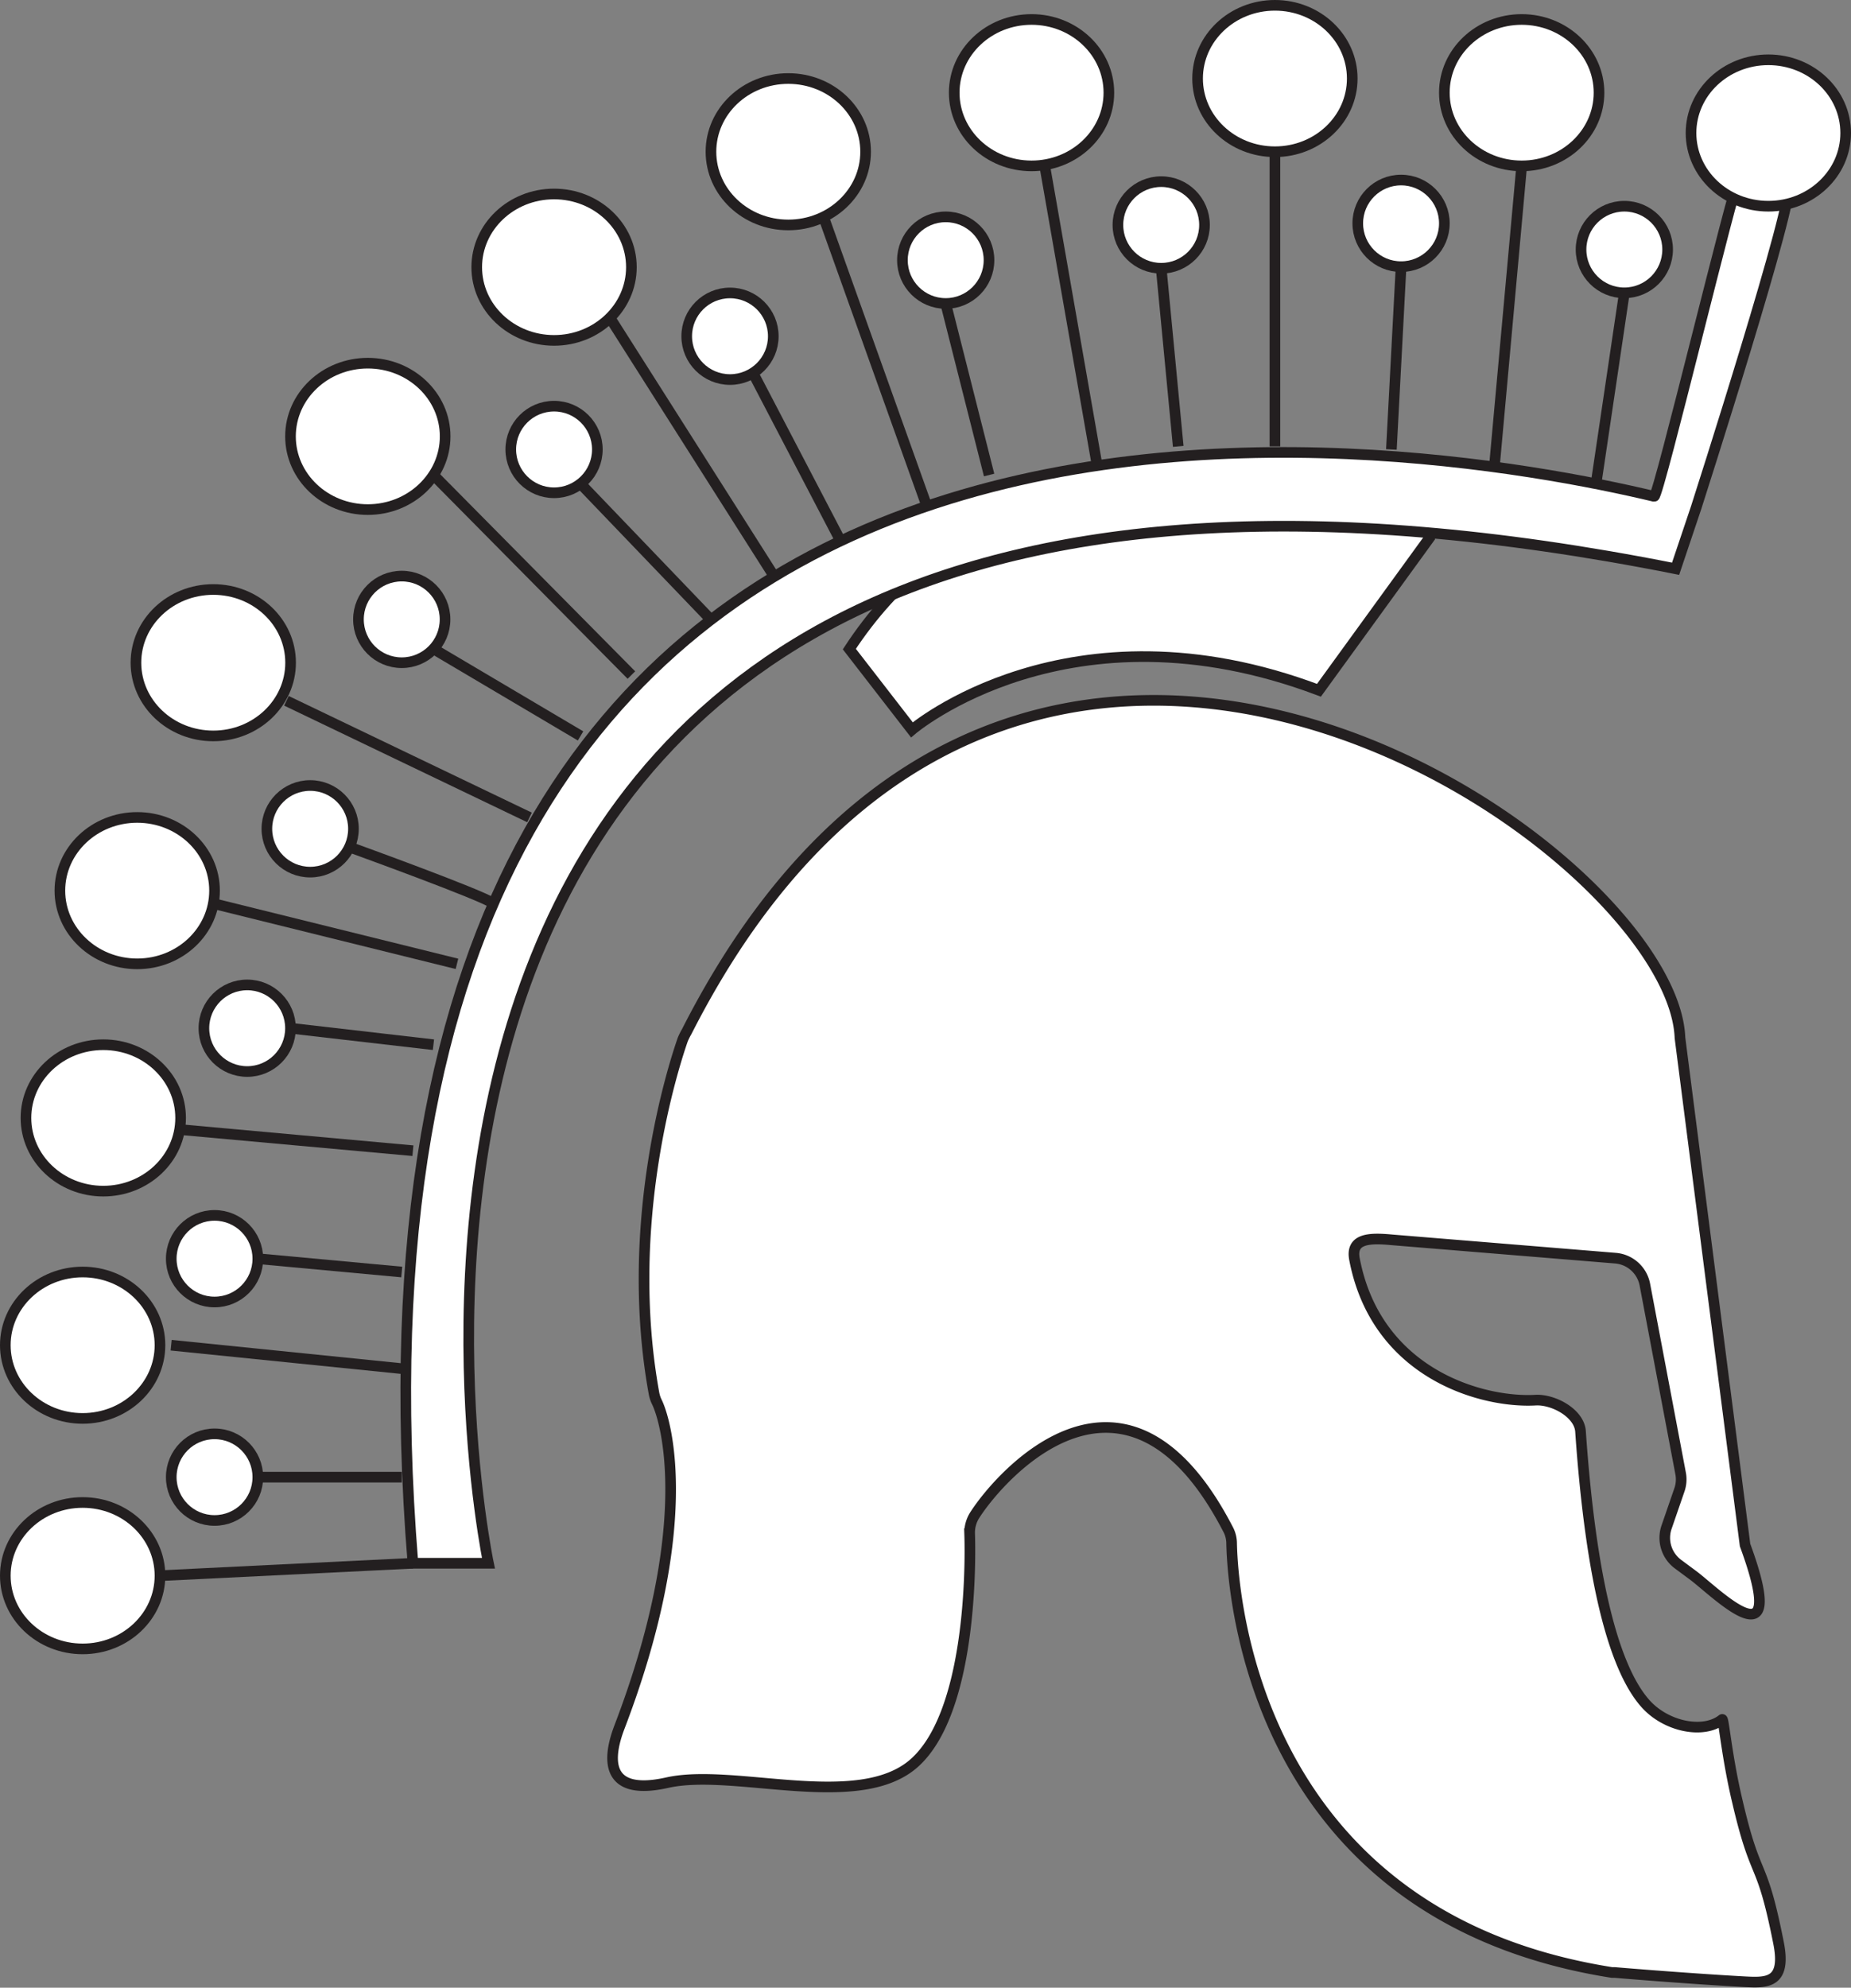 <svg xmlns="http://www.w3.org/2000/svg" viewBox="0 0 174.02 186.8"><rect x="0" y="0" width="174.02" height="186.8" fill="#808080" stroke="none"/><defs><style>.cls-1{fill:#fff;}.cls-1,.cls-2{stroke:#231f20;stroke-miterlimit:10;}.cls-2{fill:none;}</style></defs><g id="Layer_2" data-name="Layer 2"><g id="Layer_3" data-name="Layer 3"><path class="cls-1" d="M58.21,162.38c-.75,2-2,6.61,4.52,5.15,6.31-1.41,18,2.79,23.22-1.84s5.33-18,5.21-21.56a3.07,3.07,0,0,1,.49-1.76c2.58-4,14.33-17.08,23.86,1.46a2.83,2.83,0,0,1,.28,1.22c.1,4.68,2.07,35,35.75,40.32l.27,0c1,.09,7.72.63,12.23.87,2,.1,3.93.2,3.17-3.64-1.64-8.29-2.07-5.56-3.87-13.3-1-4.19-1.29-7.82-1.43-7.71-1.76,1.4-5.32.69-7.26-1.54-2.83-3.23-5.06-11.15-6.06-25.54-.12-1.69-2.5-3-4.19-2.93-5.05.3-15-2.46-17.06-13.25-.38-2,1.5-2,3.54-1.81l21,1.72a3.07,3.07,0,0,1,2.76,2.48L158,138.46a3,3,0,0,1-.12,1.58l-1.2,3.48a3.08,3.08,0,0,0,1.07,3.47l1.43,1.06c2.17,1.62,9.14,8.73,4.88-2.85L158,98c-.06-.48,0,0-.06-.48-.7-18-62.67-61-93.38-.57a6.38,6.38,0,0,0-.37.74c-.9,2.57-5.62,17.25-2.7,33.28a3.11,3.11,0,0,0,.26.78C62.75,133.79,65.37,143.71,58.21,162.38Z"/><path class="cls-1" d="M85.73,68.59S100.48,56,124,64.87l10.4-14.33C134.11,46.91,97,34.84,79.85,61Z"/><path class="cls-1" d="M45.92,146.91S20.54,26.23,157.53,53.45l1.94-5.77s9.61-29.91,8.6-30.17c-.37-.1-4.13-.47-4.62-.6-.34-.08-7.54,29.83-7.93,29.74C133.66,41.43,28.8,22.71,38.82,146.91Z"/><ellipse class="cls-1" cx="166.25" cy="12.5" rx="7.27" ry="6.88"/><circle class="cls-1" cx="152.71" cy="23.45" r="4.07"/><ellipse class="cls-1" cx="143.06" cy="8.71" rx="7.27" ry="6.88"/><ellipse class="cls-1" cx="119.86" cy="7.38" rx="7.27" ry="6.88"/><ellipse class="cls-1" cx="96.98" cy="8.71" rx="7.27" ry="6.88"/><ellipse class="cls-1" cx="74.11" cy="14.26" rx="7.27" ry="6.88"/><ellipse class="cls-1" cx="34.58" cy="41.01" rx="7.27" ry="6.88"/><ellipse class="cls-1" cx="20.05" cy="62.28" rx="7.27" ry="6.88"/><ellipse class="cls-1" cx="12.9" cy="83.7" rx="7.27" ry="6.88"/><ellipse class="cls-1" cx="9.71" cy="105.06" rx="7.27" ry="6.88"/><ellipse class="cls-1" cx="7.77" cy="148.08" rx="7.27" ry="6.88"/><ellipse class="cls-1" cx="7.77" cy="126.42" rx="7.27" ry="6.88"/><ellipse class="cls-1" cx="52.09" cy="25.11" rx="7.27" ry="6.88"/><circle class="cls-1" cx="131.72" cy="20.99" r="4.07"/><circle class="cls-1" cx="109.17" cy="21.14" r="4.07"/><circle class="cls-1" cx="88.91" cy="24.45" r="4.07"/><circle class="cls-1" cx="68.63" cy="31.6" r="4.07"/><circle class="cls-1" cx="52.09" cy="42.24" r="4.07"/><circle class="cls-1" cx="37.77" cy="58.21" r="4.07"/><circle class="cls-1" cx="29.16" cy="77.89" r="4.07"/><circle class="cls-1" cx="23.24" cy="96.63" r="4.07"/><circle class="cls-1" cx="20.17" cy="118.29" r="4.07"/><circle class="cls-1" cx="20.17" cy="138.82" r="4.07"/><line class="cls-2" x1="38.82" y1="146.91" x2="15.03" y2="148.08"/><line class="cls-2" x1="37.77" y1="138.82" x2="24.24" y2="138.82"/><line class="cls-2" x1="37.77" y1="128.62" x2="16.09" y2="126.42"/><line class="cls-2" x1="37.77" y1="119.54" x2="24.24" y2="118.29"/><line class="cls-2" x1="38.82" y1="108.14" x2="16.97" y2="106.16"/><line class="cls-2" x1="40.75" y1="98.18" x2="27.31" y2="96.63"/><line class="cls-2" x1="42.96" y1="90.58" x2="20.05" y2="84.91"/><path class="cls-2" d="M46.39,84.91c-1-.77-13.16-5.17-13.16-5.17"/><line class="cls-2" x1="49.78" y1="76.82" x2="26.93" y2="65.86"/><line class="cls-2" x1="40.75" y1="60.98" x2="54.58" y2="69.16"/><line class="cls-2" x1="40.75" y1="44.64" x2="59.36" y2="63.44"/><line class="cls-2" x1="54.58" y1="45.46" x2="66.84" y2="58.24"/><line class="cls-2" x1="57.34" y1="29.86" x2="72.7" y2="54.04"/><line class="cls-2" x1="70.79" y1="35.05" x2="79.03" y2="50.84"/><line class="cls-2" x1="77.42" y1="20.38" x2="87.14" y2="47.57"/><line class="cls-2" x1="88.91" y1="28.53" x2="92.99" y2="44.64"/><line class="cls-2" x1="98.22" y1="15.59" x2="103.15" y2="43.76"/><line class="cls-2" x1="109.17" y1="25.22" x2="110.77" y2="41.95"/><line class="cls-2" x1="119.86" y1="14.26" x2="119.86" y2="41.95"/><line class="cls-2" x1="131.72" y1="25.06" x2="130.81" y2="42.24"/><line class="cls-2" x1="143.06" y1="15.59" x2="140.5" y2="43.76"/><line class="cls-2" x1="152.71" y1="27.53" x2="150.05" y2="45.46"/></g></g></svg>